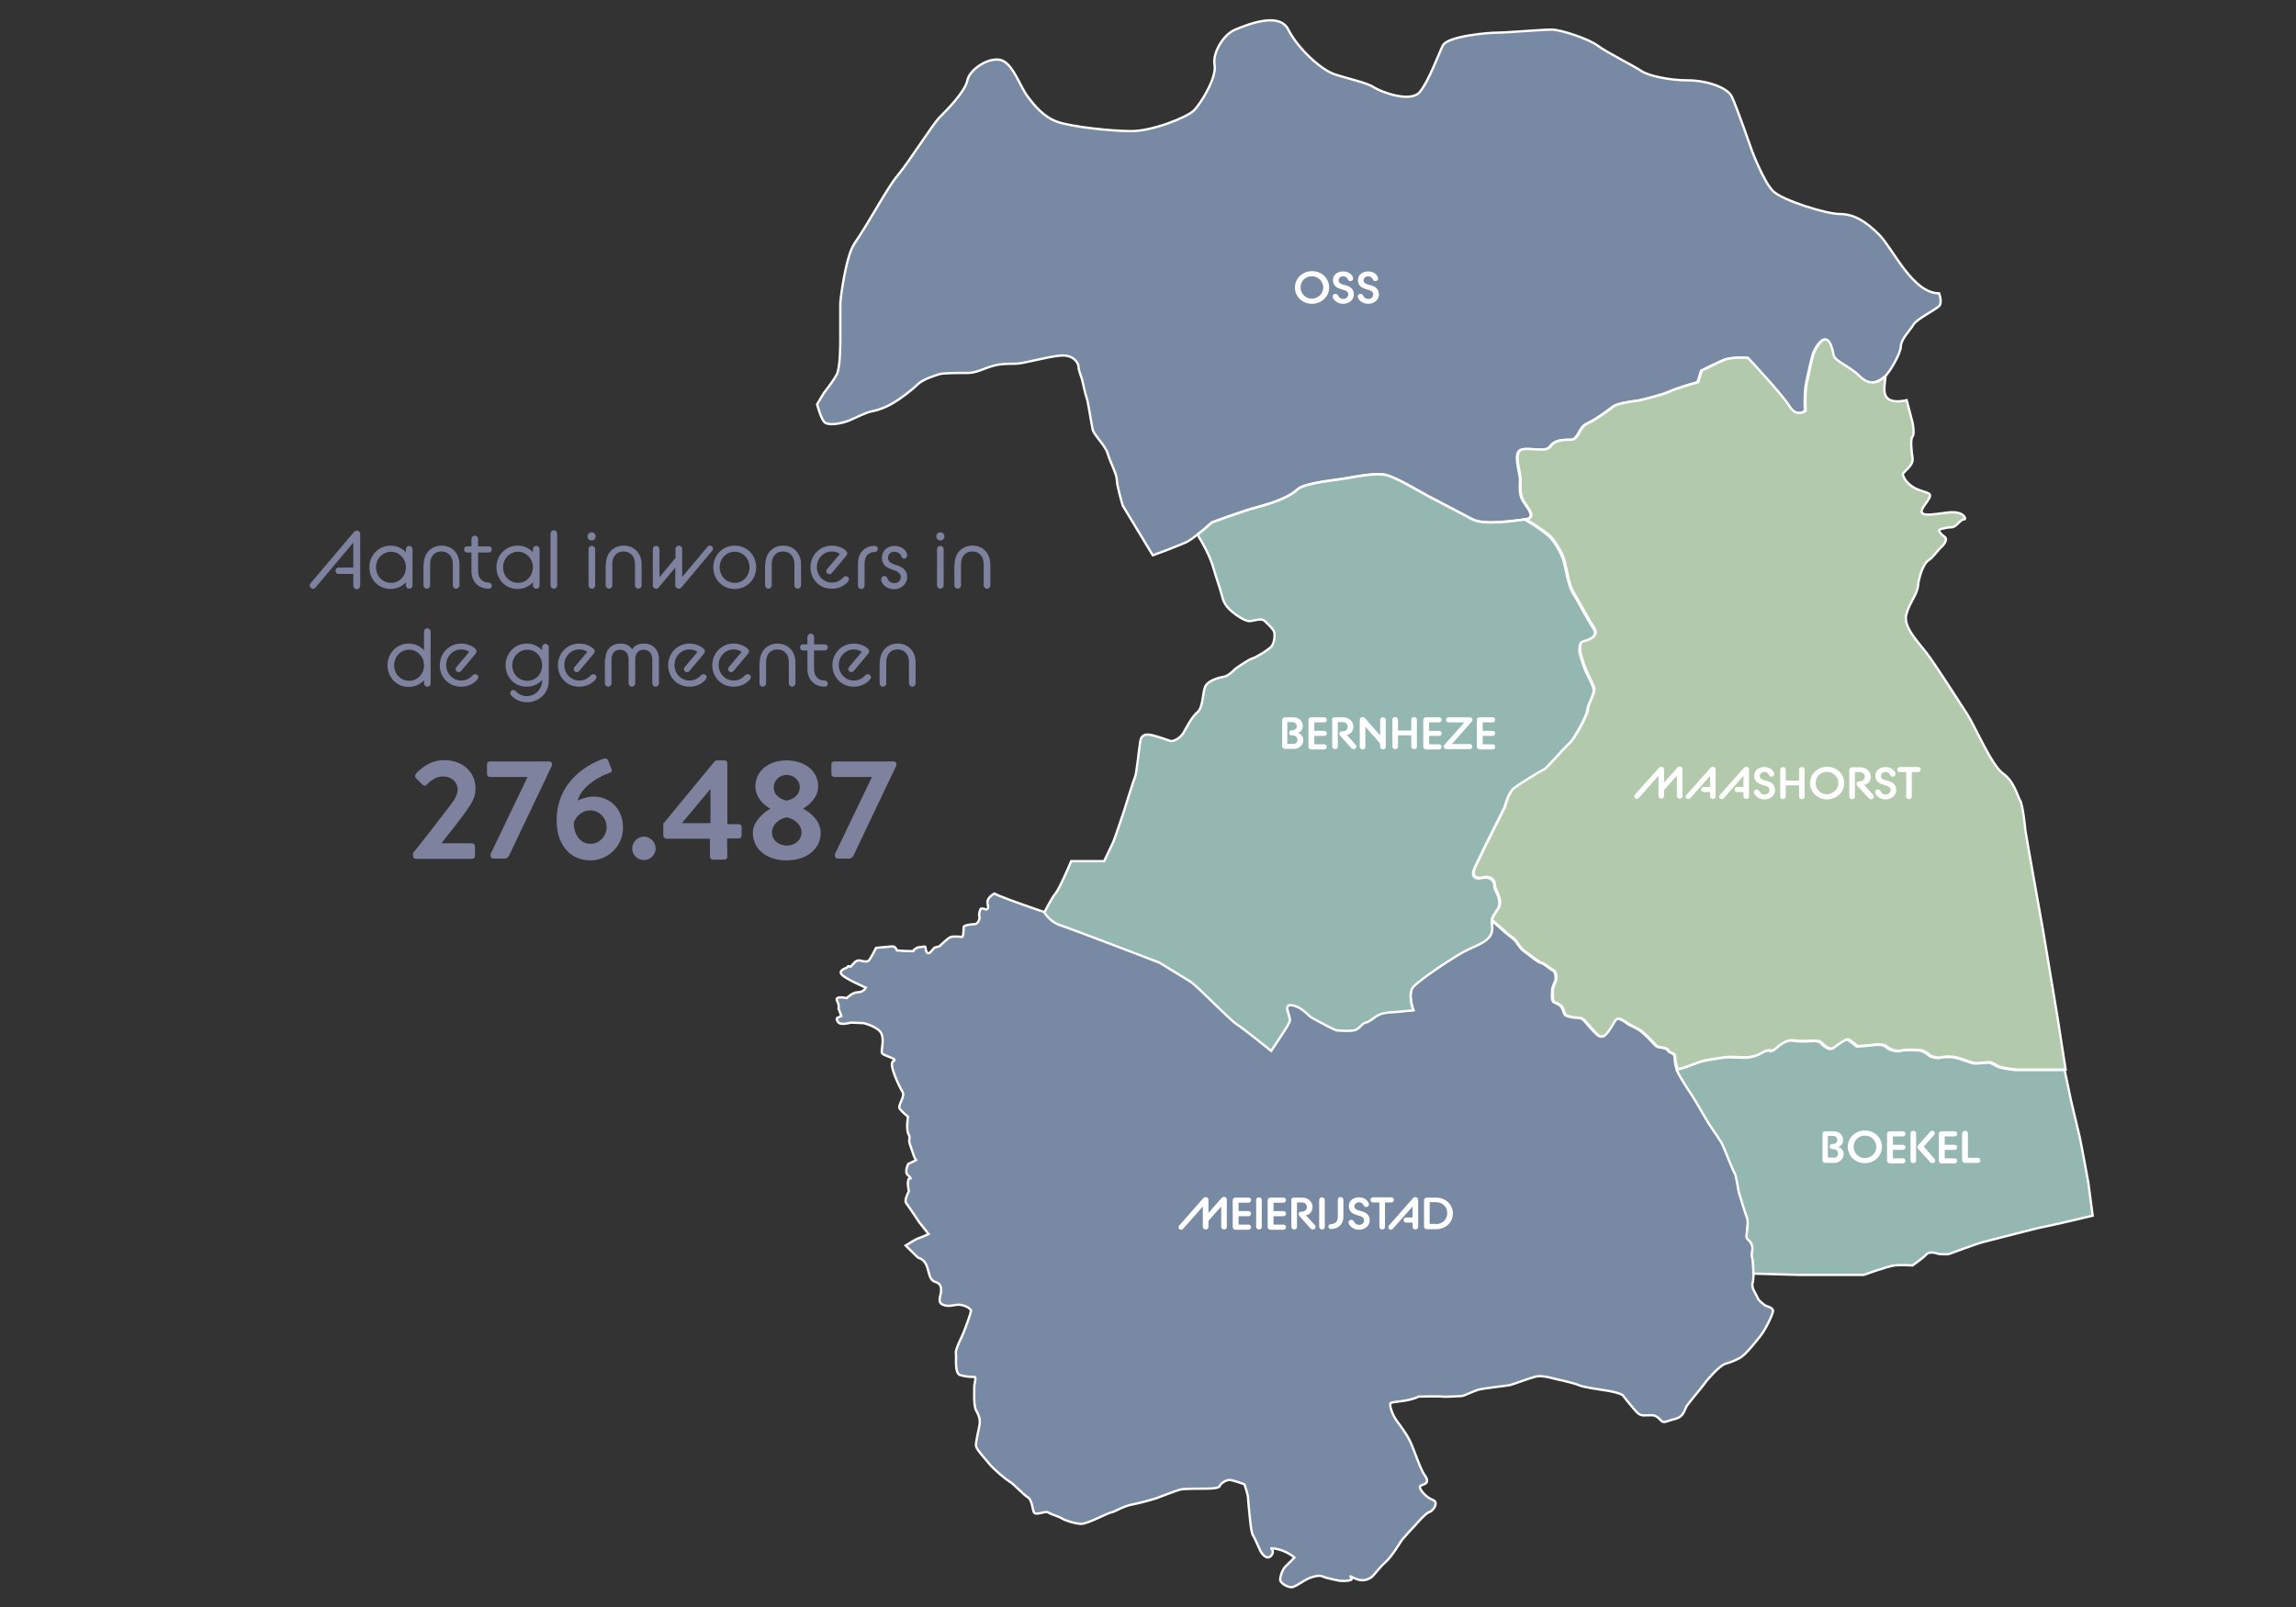 <?xml version="1.0" encoding="utf-8"?>
<!-- Generator: Adobe Illustrator 27.5.0, SVG Export Plug-In . SVG Version: 6.00 Build 0)  -->
<svg version="1.1" xmlns="http://www.w3.org/2000/svg" xmlns:xlink="http://www.w3.org/1999/xlink" x="0px" y="0px"
	 viewBox="0 0 900 630" style="enable-background:new 0 0 900 630;" xml:space="preserve">
<rect x="0" y="0" width="900" height="630" fill="#333333" stroke="none"/>
<style type="text/css">
	.st0{fill:#B0D9C8;}
	.st1{fill:#FFFFFF;}
	.st2{fill:#63C1C5;}
	.st3{fill:#00B0D5;}
	.st4{fill:#FFD247;}
	.st5{fill:#F7A605;}
	.st6{fill:#212B53;}
	.st7{fill:#DEEFEA;}
	.st8{fill:url(#SVGID_1_);}
	.st9{fill:url(#SVGID_00000005955870321639396670000004111288445855487153_);}
	.st10{fill:url(#SVGID_00000076570556117370135130000011091904405802448056_);}
	.st11{fill:#7F829F;}
	.st12{fill:#434343;}
	.st13{fill:#7F156E;}
	.st14{fill:#87BA99;}
	.st15{fill:#237EB9;}
	.st16{fill:#49599B;}
	.st17{fill:#A32915;}
	.st18{enable-background:new    ;}
	.st19{fill:#781F08;}
	.st20{fill:#3F4C85;}
	.st21{clip-path:url(#SVGID_00000047770954702308389740000016354902298676667814_);enable-background:new    ;}
	.st22{fill:#333D6C;}
	.st23{fill:#206DA0;}
	.st24{clip-path:url(#SVGID_00000053514363283458942390000006368062370530963382_);enable-background:new    ;}
	.st25{fill:#195880;}
	.st26{clip-path:url(#SVGID_00000100371366863563470920000005470738516290928796_);enable-background:new    ;}
	.st27{fill:#650D56;}
	.st28{fill:#670E58;}
	.st29{fill:#690E59;}
	.st30{fill:#6B0F5B;}
	.st31{fill:#6C0F5D;}
	.st32{fill:#6E105E;}
	.st33{fill:#5E0B4F;}
	.st34{clip-path:url(#SVGID_00000124129718426742463820000006896473182742990779_);enable-background:new    ;}
	.st35{fill:#6C957B;}
	.st36{fill:#6A9278;}
	.st37{fill:#678F75;}
	.st38{fill:#658C73;}
	.st39{fill:#628870;}
	.st40{fill:#5F856D;}
	.st41{fill:#5D816A;}
	.st42{fill:url(#SVGID_00000109740247735589126540000010809700215244583603_);}
	.st43{fill:#043C5E;}
	.st44{fill:#F8B68F;}
	.st45{fill:#F4A086;}
	.st46{fill:#00666A;}
	.st47{fill:#01898C;}
	.st48{fill:#AF2B17;}
	.st49{fill:#4F60AA;}
	.st50{fill:#2289CA;}
	.st51{fill:#93CBA6;}
	.st52{fill:#891876;}
	.st53{fill:#2E3956;}
	.st54{fill:#472562;}
	.st55{fill:#FABE3B;}
	.st56{fill:url(#SVGID_00000098916450468461049100000013713662129463091870_);}
	.st57{fill:url(#SVGID_00000000927164500600587940000017459532878194129798_);}
	.st58{fill:url(#SVGID_00000180351075685741768330000009264273190806813585_);}
	.st59{fill:url(#SVGID_00000116918519653163416750000014111261514087728046_);}
	.st60{fill:url(#SVGID_00000017505601934579906470000005987753626782080157_);}
	.st61{fill:url(#SVGID_00000139987204734836560040000018346634376959940006_);}
	.st62{fill:none;stroke:#63C1C5;stroke-linecap:round;stroke-miterlimit:10;stroke-dasharray:6,2;}
	.st63{fill:#323B69;}
	.st64{fill:#18557D;}
	.st65{fill:#76A386;}
	.st66{clip-path:url(#SVGID_00000121272189576920384780000008817267625665898929_);enable-background:new    ;}
	.st67{clip-path:url(#SVGID_00000075864216958284676340000013486556345640598919_);enable-background:new    ;}
	.st68{fill:#630D54;}
	.st69{fill:#620C53;}
	.st70{fill:#600B51;}
	.st71{fill:#941C80;}
	.st72{fill:url(#SVGID_00000150092730681036361280000017348294007026521992_);}
	.st73{fill:#788AA3;stroke:#FFFFFF;stroke-width:0.909;stroke-miterlimit:10;}
	.st74{fill:#94B7B2;stroke:#FFFFFF;stroke-width:0.909;stroke-miterlimit:10;}
	.st75{fill:#B2C9AC;stroke:#FFFFFF;stroke-width:0.909;stroke-miterlimit:10;}
	.st76{fill:#B2C9AC;}
	.st77{fill:#94B7B2;}
	.st78{fill:#788AA3;}
	.st79{fill:#F7B792;}
	.st80{fill:#B1D9C5;}
	.st81{fill:#66C2C6;}
	.st82{fill:#232A54;}
	.st83{fill:#093C5F;}
	.st84{fill:#1D2446;}
	.st85{fill:#F8BEA0;}
	.st86{fill:#B8DEE0;}
	.st87{fill:#F6AF8F;}
	.st88{fill:#D1EAED;}
	.st89{fill:#835B46;}
	.st90{fill:#008B89;}
	.st91{fill:#FCC40F;}
	.st92{fill:#F8AB49;}
	.st93{fill:#714B3B;}
	.st94{fill:#222C54;}
	.st95{fill:#FED249;}
	.st96{fill:#3AAFB7;}
	.st97{fill:#66C1C6;}
	.st98{fill:#F6AA86;}
	.st99{fill:#1B1F1F;}
	.st100{fill:#FAC6AD;}
	.st101{fill:#FBD2BB;}
	.st102{fill:#15585A;}
	.st103{fill:#912480;}
	.st104{fill:none;}
	.st105{fill:#11375B;}
	.st106{fill:#F59C42;}
	.st107{fill:#FAB746;}
	.st108{fill:#E8375E;}
</style>
<g id="Webinars">
	<g>
		<path class="st73" d="M695,513.7c-0.2-1.1-2.9-1.8-2.9-1.8s-2.7-1.8-3.2-3.2c-0.5-1.4-2.5-3.8-1.9-5.7c0.6-1.8,0.3-8.8-0.1-10.2
			c-0.5-1.4,0.5-2.7,0-4.5c-0.5-1.8-1.4-2-2-2.9c-0.7-0.9,0.9-5.9,0-8.1c-0.9-2.3-2.3-7.2-2.9-9c-0.7-1.8-1.1-7.2-2-8.6
			c-0.9-1.4-4.3-10.6-5.2-12c-0.9-1.4-3.8-5.7-5-7.5c-1.1-1.8-5.2-9-6.6-11.1c-1.4-2-4.3-6.3-6-10c-0.2-0.5-0.8-2.7-0.8-4.6
			c0-1.9-1.9-1.4-2.7-2.7c-0.8-1.4-3.6-0.7-4.8-1.9c-1.2-1.2-2.9-3.2-5.1-5.1c-2.2-1.9-4.9-2.7-5.8-3.4c-0.8-0.7-3.1-2.2-4.1-2
			c-1,0.2-1.7,2-2.4,3.1c-0.7,1-1.7,2.7-2.9,3.6c-1.2,0.8-2.2,0-3.4-1.2c-1.2-1.2-3.6-3.9-4.4-4.9c-0.8-1-2.5-1-3.1-1
			c-0.5,0-3.2-0.3-4.1-1c-0.8-0.7-0.8-2-1.5-3.1s-1.5-1.2-2.9-1.9c-1.4-0.7-0.7-3.9-0.8-4.8c-0.2-0.8,1.4-3.7,1.4-4.4s0-2.9-1.2-3.4
			c-1.2-0.5-2.9-2.4-4.6-2.9c-1.7-0.5-3.9-2.7-6.4-4.4c-2.5-1.7-2.9-4.1-4.9-5.4c-2-1.4-4.9-4.2-8-6.8c0,1.4,0.6,2.7-0.1,4.8
			c-1,3.1-4.8,4.4-9.2,6.4c-4.4,2-19,11.9-21.4,14.6c-2.4,2.7,0,9.2,0,9.2l-7.5,0.7c0,0-3.7,0-5.9,1c-2.2,1-3.6,2.7-5.3,3.1
			c-1.7,0.3-2.4,2.7-4.8,3.1c-2.4,0.3-4.8,0-6.1,0c-1.4,0-7.8-3.7-9.8-4.8c-2-1-4.1-4.4-8.1-5.1c-4.1-0.7-0.3,4.8-1,6.4
			c-0.7,1.7-1.9,3.4-1.9,3.4l-4.2,6.5l-3.7-3.6c0,0-9.4-5.7-14-10.7L463.7,380c0,0-26.7-14.6-42.1-18.3c0,0-28.7-9.5-31.8-11.4
			c0,0-3.5,1.7-2.6,4.4c0,0,0.5,1.3-0.4,1.8c-0.1,0-0.1,0.1-0.2,0.1c-0.5-0.2-1.7-0.7-2.2-0.3c0,0-1,2-0.4,3.5c0,0-0.4,2.3-1.8,2.5
			c0,0-4.3,0.1-4.5,1.2c0,0,0.1,3.2-0.5,3.8c0,0-3.6-0.4-4.7,0.1c-1.1,0.5-4.3,3.6-4.3,3.6l-1.9,0.5l-1.6,1.8c0,0-1.5,1.6-1.9-1.6
			c0,0,0.2-0.7-0.6-0.6c-0.8,0.1-2.3,0.3-2.3,0.3s-2,0.8-1.7,1.3c0.4,0.5-6.6-0.1-6.6-0.1s-0.6-1.6-1.7-1.6l-6.5,0.6
			c0,0-2.2,4.5-3,5.1c-0.8,0.6-3.5-0.2-3.5-0.2s-1.2,0.1-1.5,0.4c-0.3,0.3-2,2.1-2,2.1s-1.1-0.5-1.1,0c0,0.5-3.7,1.1-2.5,2.9
			c1.2,1.7,9.6,5.3,9.6,5.3s-0.9,1.8-3.1,1.8s-4.4,2.3-4.4,2.3s-4.8-1.1-3.8,1c1,2,0.6,3.1,0.6,3.1l1.1,2.9l-1.7,0.8
			c0,0-0.5,0.6,0.6,1.8c1.1,1.1,4.8,0,4.8,0l5,0.2c0,0,5.8,1.4,7,4.1c1.2,2.7-0.2,6.4,0.2,7.6c0.5,1.2,6.7,2.3,4.5,3.2
			c-2.2,0.8,2.4,10.2,3.6,12.1c1.1,1.9-2.1,5.3-1.1,6.6c1,1.3,3.2,3.1,3.2,3.1s-0.8,4.9,0.2,6.8c1,1.9-0.2,1.9,0.6,4.1
			c0.8,2.2,1.6,5,2,5.5c0.1,0.1,0.2,0.3,0.4,0.6l-3.1,1.5c0,0-1.7,3.4,0,4.5c0.4,0.3,0.7,0.6,0.9,1.1c-0.3,0-0.5,0.1-0.6,0.1
			c-0.2,0.2-0.7,1.5-0.2,4.1c0.1,0.4,0.1,0.7,0.1,1c-0.7,1.5-1.8,3.7-0.9,4.7c1.1,1.4,4.9,7.2,4.9,7.2l3.8,4.8c0,0-3.1,1.4-4.1,1.7
			c-1,0.3-4.9,2.8-4.9,2.8l4.9,4.8c0,0,2.4,0.3,3.5,3.5c1,3.1,1,5.2,3.1,5.9c2.1,0.7,2.4,1.7,2.4,3.5s-1.7,4.5,0.7,5.5
			c2.4,1,4.1,0,6.2,0s4.8,1.4,4.8,2.4c0,1-2.4,7.2-2.8,8.3c-0.3,1-3.5,6.9-3.1,8.3c0.3,1.4-0.7,7.9,1.7,8.6c2.4,0.7,4.5,0.7,5.5,0.7
			c1,0,0,2.4,0,3.8c0,1.4-0.3,7.6,0.7,9.3c1,1.7,1.7,3.5,1.4,5.5c-0.3,2.1-1.7,7.2-1.4,8.6s3.5,4.8,5.2,6.9c1.7,2.1,6.6,6.2,7.9,6.9
			c1.4,0.7,5.5,5.2,7.2,6.2s1.7,4.5,2.4,5.9c0.7,1.4,4.5-0.7,5.5,0c1,0.7,4.5,1.7,5.5,2.4s5.2,2.1,7.6,2.1c2.4,0,10-4.1,11.7-4.5
			c1.7-0.3,4.5-2.4,8.3-3.1s9.3-2.4,9.3-2.4s7.9-3.1,9.7-3.5c1.7-0.3,8.6-0.3,9.7-0.3c1,0,5.2,0,5.5-1c0.3-1,2.4-2.4,3.8-2.4
			s5.9,1.7,5.9,1.7s1.4,4.1,1.4,5.2s1,10.7,1,10.4s0.3,3.5,1,4.5c0.7,1,2.1,4.5,2.8,5.9c0.7,1.4,2.8,4.1,4.5,1.7
			c1.7-2.4-2.4-3.1,1.7-2.4s7.2,3.4,7.2,3.4s-2.4,2.5-3.5,3.5s-2.1,3.8-2.1,5.2c0,1.4,3.5,3.5,5.2,2.8c1.7-0.7,4.1-2.4,5.5-3.1
			c1.4-0.7,4.5-1.7,5.9-1c1.4,0.7,6.6,1.7,6.6,1.7s3.1,0.3,4.5-0.3c1.4-0.7-2.1-2.4,1.4-0.7c3.5,1.7,5.5,0.3,6.6-0.3
			c1-0.7,3.1-3.8,5.5-5.9c2.4-2.1,5.5-7.2,6.2-8.3s5.5-6.2,5.5-6.2s4.1-4.8,5.5-5.2c1.4-0.3,4.1-3.8,1.4-4.8c-2.8-1-5.9-4.8-4.8-5.5
			c1-0.7,4.1-0.7,1.7-4.1c-2.4-3.5-4.5-11.7-6.9-15.5c-2.4-3.8-3.1-4.4-4.5-6.5c-1.4-2.1-2.4-5.2-2.1-6.2c0.3-0.9,6.8-0.5,11.1-2.7
			c2.6-0.1,8.3-0.1,9.3,0c1.4,0.2,6.6-0.2,7.5-0.2c0.9,0,4.8-2,6.6-2.5c1.8-0.5,11.5-1.6,12.4-1.8c0.9-0.2,8.1-2.9,10.4-3.4
			c2.3-0.5,7,0.9,7,0.9s7.5,1.6,9.5,2.5s7.7,1.6,11.8,2.3c4.1,0.7,5.4,1.6,5.4,1.6s4.5,5.7,5.9,7c1.4,1.4,2.9,0.9,5.4,0.9
			c2.5,0,3.4,2,4.3,2.5c0.9,0.5,1.8-0.2,5.2-1.1c3.4-0.9,3.4-3.6,4.5-5.2c1.1-1.6,6.3-7.7,7-8.8c0.7-1.1,5.7-6.8,7.9-7.5
			c2.3-0.7,3.4-1.1,5.7-2.3c2.3-1.1,7-7.2,8.4-9C692.1,521.1,695.2,514.8,695,513.7z"/>
		<path class="st73" d="M334.8,95.7c6.9-10.2,12.7-21.7,17.2-27.1c4.5-5.4,13.6-19.9,16.3-22.6s10-10,10.9-14.5
			c0.9-4.5,9-9.6,13.6-7.8c4.5,1.8,7.2,10.5,10,14.1c2.7,3.6,6.3,8.1,11.8,10s20.8,3.6,29,3.6c8.1,0,21.7-5.4,24.4-8.1
			s9-12.9,8.1-17.8c-0.9-4.9,3.6-12.1,8.1-13.9c4.5-1.8,17.2-7.2,20.8,0s12.7,15.7,18.1,17.5c5.4,1.8,12.7,3.3,15.4,5.1
			s14.5,6.3,18.1,1.8s7.2-14.6,9-18.2c1.8-3.6,17.6-5,21.3-5c3.6,0,17.6-1.2,21.3-1.2c3.6,0,14.5,3.6,18.1,6.3
			c3.6,2.7,14.5,8.1,17.2,10c2.7,1.8,10.9,3.6,18.1,3.6s15.4,2.7,17.2,6.3c1.8,3.6,8.1,21.7,8.1,21.7s4.5,11.8,8.1,15.4
			c3.6,3.6,20.8,9,26.2,9s10,2.7,15.4,8.1c5.4,5.4,13.1,23,23.5,23c0,0,1.4,3.6,0,5c-1.4,1.4-8.6,5-10,7.2c-1.4,2.3-5,5.9-5,8.6
			s-4.5,10.4-6.3,11.8c-1.8,1.4-5.4,4.5-10,0s-10-5.9-10.4-8.6c-0.5-2.7-1.4-5.9-3.2-5.9c-1.8,0-4.1,4.1-4.5,5.4
			c-0.5,1.4-1.8,7-2.7,11.4c-0.9,4.4-0.5,11.2-0.5,11.2s-3.6,2.7-6.3-1.8c-2.7-4.5-16.3-19-16.3-19s-6.3-0.5-9.5,0.9
			s-8.6,4.1-8.6,4.1l-1.4,4.5c0,0-8.1,2.3-10.9,3.6c-2.7,1.4-12.2,3.6-12.2,3.6s-8.1,0.9-10,2.3c-1.8,1.4-7.2,5.4-10.4,6.8
			s-3.2,6.3-6.3,6.3s-6.3,0-8.1,2.7s-10.4-0.5-12.2,1.8c-1.8,2.3,0.5,8.6,0.5,11.3c0,2.7-0.5,5.9,1.4,8.6c1.8,2.7,5,6.3,0.5,6.8
			c-4.5,0.5-15.8,2.3-20.4,0c-4.5-2.3-14.5-7.7-17.2-9c-2.7-1.4-13.6-8.1-17.6-8.6s-9.5,0.5-14.5,1.4c-5,0.9-16.7,1.8-19.5,4.5
			s-8.6,5-15.4,6.8c-6.8,1.8-18.1,6.1-18.1,6.1s-6.8,6.1-9.5,7.5s-13.6,5.4-13.6,5.4l-11.8-19.5c0,0-2.3-7.7-2.3-10
			c0-2.3-2.7-7.2-3.6-10.4c-0.9-3.2-5.4-7.2-5.9-9.5c-0.5-2.3-1.8-10.9-2.3-12.2s-1.4-5.4-1.8-7.2c-0.5-1.8-1.4-3.6-1.4-5
			s-1.8-5-7.2-4.5c-5.4,0.5-14.5,3.2-17.6,3.2s-5.9,0-9,0.9c-3.2,0.9-6.3,2.7-9.5,2.7s-10,0-11.3,0.5c-1.4,0.5-6.3,1.8-8.6,4.1
			c-2.3,2.3-7.2,5.9-9.5,7.2c-2.3,1.4-5.4,2.7-8.1,3.2c-2.7,0.5-5.9,2.3-9,3.6s-8.6,2.3-10,0.5c-1.4-1.8-2.7-6.8-2.7-6.8l2.7-4.5
			c0,0,3.6-4.5,5-7.2c1.4-2.7,1.4-11.8,1.4-14c0-2.3,0-12.7,0-14S331.5,100.6,334.8,95.7z"/>
		<path class="st74" d="M597.7,203.7c-4.5,0.5-15.8,2.3-20.4,0c-4.5-2.3-14.5-7.7-17.2-9c-2.7-1.4-13.6-8.1-17.6-8.6
			s-9.5,0.5-14.5,1.4c-5,0.9-16.7,1.8-19.5,4.5s-8.6,5-15.4,6.8c-6.8,1.8-18.1,6.1-18.1,6.1s-2.8,2.6-5.6,4.7
			c5.4,8.7,6,12.5,7.1,15.9s2,6.1,2.7,8.8s2.4,4.4,4.1,5.8c1.7,1.4,4.8,3.4,6.4,3.4c1.7,0,4.8-1.4,6.1,0c1.4,1.4,3.4,3.1,3.7,4.4
			s0,4.1-1,5.4s-6.1,4.4-7.5,4.8c-1.4,0.3-6.8,4.1-6.8,4.1s-2.4,2.7-4.4,3.1c-2,0.3-5.8,1.4-7.1,3.4c-1.4,2-0.9,8.5-3.3,10.5
			c-2.4,2-4.5,6.4-5.5,8.1s-3.7,3.7-5.4,3.1s-2.7-1-5.1-1.7c-2.4-0.7-5.8-1.8-6.4,1.8s-1.4,12.1-2,13.8c-0.7,1.7-4.4,13.6-4.4,13.6
			s-3.7,11.2-4.4,12.6c-0.7,1.4-3.4,7.1-3.4,7.1h-12.9c0,0-4.4,10.5-6.1,12.6c-1.7,2-4.4,7.5-4.4,7.5s2,3.7,6.4,5.1
			c4.4,1.4,38.7,14.6,38.7,14.6s9.5,5.8,12.2,7.5s15.3,14.9,18,16.6c2.7,1.7,13.6,10.5,13.6,10.5l5.3-8.1c0,0,1.2-1.7,1.9-3.4
			c0.7-1.7-3.1-7.1,1-6.4c4.1,0.7,6.1,4.1,8.1,5.1s8.5,4.8,9.8,4.8s3.7,0.3,6.1,0c2.4-0.3,3.1-2.7,4.8-3.1c1.7-0.3,3.1-2,5.3-3.1
			c2.2-1,5.9-1,5.9-1l7.5-0.7c0,0-2.4-6.4,0-9.2s17-12.6,21.4-14.6c4.4-2,8.1-3.4,9.2-6.4c1-3.1-0.7-4.4,0.7-6.8
			c1.4-2.4,2.7-3.1,2.4-5.8s-2-4.4-2-6.1c0-1.7-1-2.7-2.7-3.1c-1.7-0.3-3.7,1-5.1-0.3c-1.4-1.4,0.3-3.7,2-7.5s9.8-19.7,9.8-19.7
			s1.4-5.8,3.7-7.5s10.5-6.8,11.5-7.1c1-0.3,8.5-9.2,10.2-10.5c1.7-1.4,7.1-11.2,7.1-13.2s3.1-6.4,2.4-8.5c-0.7-2-2-4.4-3.1-6.8
			c-1-2.4-2.4-6.8-2.4-7.8s0-3.1,1-3.4c1-0.3,7-1.7,4.5-5.4s-5.9-10.5-7.9-13.6c-2-3.1-2.7-8.8-3.7-12.6c-1-3.7-4.3-8.8-6.1-10.2
			C603.8,207.5,601.4,205.8,597.7,203.7z"/>
		<path class="st75" d="M806.5,398.7l-5.5-33.1c0,0-7.1-39.7-7.1-40.2s-1-10-2-11.5c-1-1.6-2.4-7.7-6.8-10.7
			c-4.4-3.1-11.2-19-13.9-23.1c-2.7-4.1-12.6-19.7-16-24.1c-3.4-4.4-9.1-10.2-8-14.9c1.2-4.8,4.2-7.8,4.6-11.2
			c0.3-3.4,2-8.8,4.1-10.2s4-4.4,4.9-5.1c0.9-0.7,2.9-3.1,1.5-4.1c-1.4-1-3.1-2.7-1.5-3.1c1.5-0.3,2.6-0.7,4.3-0.7
			c1.7,0,3.7-3.4,4.8-3.1c1,0.3,0.3-3.4-6.1-2.7c-6.4,0.7-13.2,2.4-9.5-2.7c3.7-5.1,2.7-4.4-2-6.1c-4.8-1.7-6.4-5.3-6.4-6.2
			s4.3-3.3,3.8-6.3c-0.5-3.1-0.9-7.5,0-8.5c0.9-1,0-5.4,0-5.4l-2.3-8.8c0,0-3.9,1-6.3,0c-3.4-1.4-2.4-5.3-2-9.3
			c-1.8,1.4-5.4,4.5-10,0s-10-5.9-10.4-8.6c-0.5-2.7-1.4-5.9-3.2-5.9c-1.8,0-4.1,4.1-4.5,5.4c-0.5,1.4-1.8,7-2.7,11.4
			c-0.9,4.4-0.5,11.2-0.5,11.2s-3.6,2.7-6.3-1.8c-2.7-4.5-16.3-19-16.3-19s-6.3-0.5-9.5,0.9s-8.6,4.1-8.6,4.1l-1.4,4.5
			c0,0-8.1,2.3-10.9,3.6c-2.7,1.4-12.2,3.6-12.2,3.6s-8.1,0.9-10,2.3c-1.8,1.4-7.2,5.4-10.4,6.8c-3.2,1.4-3.2,6.3-6.3,6.3
			s-6.3,0-8.1,2.7c-1.8,2.7-10.4-0.5-12.2,1.8c-1.8,2.3,0.5,8.6,0.5,11.3c0,2.7-0.5,5.9,1.4,8.6c1.8,2.7,5,6.3,0.5,6.8
			c3.7,2,6.1,3.7,9.2,6.1c1.8,1.4,5.1,6.4,6.1,10.2c1,3.7,1.7,9.5,3.7,12.6c2,3.1,5.4,9.8,7.9,13.6s-3.5,5.1-4.5,5.4
			c-1,0.3-1,2.4-1,3.4c0,1,1.4,5.4,2.4,7.8c1,2.4,2.4,4.8,3.1,6.8c0.7,2-2.4,6.4-2.4,8.5s-5.4,11.9-7.1,13.2
			c-1.7,1.4-9.2,10.2-10.2,10.5c-1,0.3-9.2,5.4-11.5,7.1c-2.4,1.7-3.7,7.5-3.7,7.5s-8.1,16-9.8,19.7s-3.4,6.1-2,7.5
			c1.4,1.4,3.4,0,5.1,0.3s2.7,1.4,2.7,3.1s1.7,3.4,2,6.1s-1,3.4-2.4,5.8c-0.4,0.8-0.6,1.4-0.6,2c3.1,2.5,6,5.4,8,6.8
			c2,1.4,2.4,3.7,4.9,5.4c2.5,1.7,4.8,3.9,6.4,4.4s3.4,2.4,4.6,2.9c1.2,0.5,1.2,2.7,1.2,3.4c0,0.7-1.5,3.6-1.4,4.4
			c0.2,0.8-0.5,4.1,0.8,4.8c1.4,0.7,2.2,0.8,2.9,1.9c0.7,1,0.7,2.4,1.5,3.1c0.8,0.7,3.6,1,4.1,1s2.2,0,3.1,1c0.8,1,3.3,3.7,4.4,4.9
			c1.2,1.2,2.2,2,3.4,1.2c1.2-0.8,2.2-2.5,2.9-3.6c0.7-1,1.4-2.9,2.4-3.1c1-0.2,3.2,1.4,4.1,2c0.8,0.7,3.6,1.5,5.8,3.4
			s3.9,3.9,5.1,5.1c1.2,1.2,3.9,0.5,4.8,1.9c0.8,1.4,2.7,0.8,2.7,2.7s0.8,4.1,0.8,4.6s4.4-1,5.6-1.5c1.2-0.5,4.9-1.9,6.3-2
			c1.4-0.2,6.8-1.2,8.7-1.2s4.4,0.2,6.3,0.2s4.2-0.7,5.3-1.2c1-0.5,3.1-2,4.4-1.5c1.4,0.5,3-1.7,4.3-2.5c1.3-0.8,2.8-1.7,4.5-1.5
			s1.7,0.3,4.6,0.3c2.9,0,5.4-0.7,6.8,0.8s3.4,2.9,4.9,1.7c1.5-1.2,4.6-3.4,5.3-3.2c0.7,0.2,3.7,2.7,3.7,2.7s4.9-0.3,6.1-0.5
			c1.2-0.2,4.2-0.5,5.4,0.7c1.2,1.2,4.2,2,5.8,1.5c1.5-0.5,7-0.3,8,0c1,0.3,2.7,1.4,3.1,1.9c0.3,0.5,3.6,1.2,4.4,0.8
			c0.8-0.3,3.7-0.5,5.9,0c2.2,0.5,5.8,2,7.1,2.2s4.8-0.3,5.9-0.3c1.2,0,2.7,1.4,4.4,1.9c1.7,0.5,5.9,1,5.9,1h19.5L806.5,398.7z"/>
		<path class="st74" d="M687.3,499.3c0-2.6-0.2-5.6-0.5-6.4c-0.5-1.4,0.5-2.7,0-4.5c-0.5-1.8-1.4-2-2-2.9c-0.7-0.9,0.9-5.9,0-8.1
			c-0.9-2.3-2.3-7.2-2.9-9c-0.7-1.8-1.1-7.2-2-8.6c-0.9-1.4-4.3-10.6-5.2-12c-0.9-1.4-3.8-5.7-5-7.5c-1.1-1.8-5.2-9-6.6-11.1
			s-4.3-6.3-6-10c0,0.5,4.4-1,5.6-1.5c1.2-0.5,4.9-1.9,6.3-2c1.4-0.2,6.8-1.2,8.7-1.2s4.4,0.2,6.3,0.2s4.2-0.7,5.3-1.2
			c1-0.5,3.1-2,4.4-1.5c1.4,0.5,3-1.7,4.3-2.5s2.8-1.7,4.5-1.5c1.7,0.2,1.7,0.3,4.6,0.3c2.9,0,5.4-0.7,6.8,0.8
			c1.4,1.5,3.4,2.9,4.9,1.7c1.5-1.2,4.6-3.4,5.3-3.2c0.7,0.2,3.7,2.7,3.7,2.7s4.9-0.3,6.1-0.5c1.2-0.2,4.2-0.5,5.4,0.7
			c1.2,1.2,4.2,2,5.8,1.5c1.5-0.5,7-0.3,8,0c1,0.3,2.7,1.4,3.1,1.9c0.3,0.5,3.6,1.2,4.4,0.8c0.8-0.3,3.7-0.5,5.9,0
			c2.2,0.5,5.8,2,7.1,2.2s4.8-0.3,5.9-0.3c1.2,0,2.7,1.4,4.4,1.9c1.7,0.5,5.9,1,5.9,1h19.5l2.5,11.9c0,0,2.7,11.2,3.4,14.3
			c0.7,3.1,3.4,18,3.4,18l1.7,12.9c0,0-17.3,4.1-19.3,4.4c-2,0.3-21.4,5.4-23.1,5.8c-1.7,0.3-12.9,4.4-13.9,4.8c-1,0.3-4.1,0-4.1,0
			s-3.4-1.4-4.8,0.2c-1.4,1.5-5.4,4.3-5.4,4.3s-4.4-0.3-7.1,0c-2.7,0.3-12,3.7-12,3.7h-25.4L687.3,499.3z"/>
		<g>
			<path class="st1" d="M507.6,112.7c0-3.6,3-6.4,6.7-6.4c3.8,0,6.7,2.8,6.7,6.4c0,3.6-3,6.4-6.7,6.4
				C510.5,119.1,507.6,116.3,507.6,112.7z M518.7,112.7c0-2.4-2-4.4-4.5-4.4c-2.5,0-4.4,1.9-4.4,4.4c0,2.4,2,4.4,4.4,4.4
				C516.7,117.1,518.7,115.1,518.7,112.7z"/>
			<path class="st1" d="M522.4,116.2c0-0.6,0.5-1,1.1-1c0.5,0,0.8,0.3,1,0.6c0.3,0.6,0.8,1.4,2.1,1.4c1.1,0,1.9-0.8,1.9-1.8
				c0-1.1-1-1.5-2-1.8l-1-0.3c-1.3-0.4-3-1.2-3-3.5c0-2,1.7-3.4,4-3.4c2.4,0,3.9,1.6,3.9,2.8c0,0.6-0.5,1-1.1,1
				c-0.5,0-0.8-0.3-0.9-0.6c-0.3-0.5-0.8-1.3-1.9-1.3c-1,0-1.8,0.8-1.8,1.6c0,1.1,1.1,1.5,1.9,1.7l0.8,0.2c1.4,0.4,3.3,1.1,3.3,3.7
				c0,2-1.8,3.6-4.2,3.6C524.1,119.1,522.4,117.4,522.4,116.2z"/>
			<path class="st1" d="M532.2,116.2c0-0.6,0.5-1,1.1-1c0.5,0,0.8,0.3,1,0.6c0.3,0.6,0.8,1.4,2.1,1.4c1.1,0,1.9-0.8,1.9-1.8
				c0-1.1-1-1.5-2-1.8l-1-0.3c-1.3-0.4-3-1.2-3-3.5c0-2,1.7-3.4,4-3.4c2.4,0,3.9,1.6,3.9,2.8c0,0.6-0.5,1-1.1,1
				c-0.5,0-0.8-0.3-0.9-0.6c-0.3-0.5-0.8-1.3-1.9-1.3c-1,0-1.8,0.8-1.8,1.6c0,1.1,1.1,1.5,1.9,1.7l0.8,0.2c1.4,0.4,3.3,1.1,3.3,3.7
				c0,2-1.8,3.6-4.2,3.6C533.9,119.1,532.2,117.4,532.2,116.2z"/>
		</g>
		<g>
			<path class="st1" d="M502.6,282.2c0-0.6,0.5-1,1.1-1h3.3c2.1,0,3.7,1.5,3.7,3.4c0,1.1-0.5,2.2-1.9,2.7c1.4,0.5,2.1,1.7,2.1,2.8
				c0,1.9-1.6,3.5-3.7,3.5h-3.5c-0.6,0-1.1-0.5-1.1-1V282.2z M506.8,291.7c1.1,0,1.8-0.7,1.8-1.7c0-0.9-0.8-1.7-1.8-1.7h-0.5
				c-0.6,0-1-0.4-1-1c0-0.6,0.4-1,1-1h0.3c1,0,1.7-0.7,1.7-1.6s-0.7-1.6-1.8-1.6h-1.9v8.5H506.8z"/>
			<path class="st1" d="M512.9,282.2c0-0.6,0.5-1,1.1-1h5.1c0.6,0,1,0.4,1,1c0,0.5-0.4,1-1,1h-3.9v3.3h3.9c0.6,0,1,0.4,1,1
				c0,0.5-0.4,1-1,1h-3.9v3.3h3.9c0.6,0,1,0.4,1,1c0,0.5-0.4,1-1,1H514c-0.6,0-1.1-0.5-1.1-1V282.2z"/>
			<path class="st1" d="M522.1,282.2c0-0.6,0.5-1,1.1-1h3.2c2.5,0,4.1,1.7,4.1,3.7c0,1.7-1.1,2.9-2.4,3.2l-0.2,0l3.5,3.9
				c0.2,0.2,0.3,0.4,0.3,0.7c0,0.6-0.5,1-1.1,1c-0.3,0-0.6-0.1-0.9-0.4l-4.4-4.9c-0.1-0.2-0.3-0.5-0.3-0.8c0-0.5,0.4-0.9,1-0.9h0.4
				c1.1,0,1.9-0.8,1.9-1.8c0-1-0.8-1.8-1.9-1.8h-2v9.6c0,0.6-0.5,1-1.1,1s-1.1-0.5-1.1-1V282.2z"/>
			<path class="st1" d="M533,282.2c0-0.6,0.5-1.1,1.1-1.1c0.4,0,0.7,0.2,0.9,0.4l6,6.8v-6.1c0-0.6,0.5-1,1.1-1c0.6,0,1.1,0.5,1.1,1
				v10.6c0,0.6-0.5,1-1.1,1c-0.6,0-1.1-0.5-1.1-1v-1.3l-5.8-6.6v7.9c0,0.6-0.5,1-1.1,1s-1.1-0.5-1.1-1V282.2z"/>
			<path class="st1" d="M545.8,282.1c0-0.6,0.5-1,1.1-1s1.1,0.5,1.1,1v4.3h5.2v-4.3c0-0.6,0.5-1,1.1-1c0.6,0,1.1,0.5,1.1,1v10.6
				c0,0.6-0.5,1-1.1,1c-0.6,0-1.1-0.5-1.1-1v-4.4H548v4.4c0,0.6-0.5,1-1.1,1s-1.1-0.5-1.1-1V282.1z"/>
			<path class="st1" d="M557.9,282.2c0-0.6,0.5-1,1.1-1h5.1c0.6,0,1,0.4,1,1c0,0.5-0.4,1-1,1h-3.9v3.3h3.9c0.6,0,1,0.4,1,1
				c0,0.5-0.4,1-1,1h-3.9v3.3h3.9c0.6,0,1,0.4,1,1c0,0.5-0.4,1-1,1H559c-0.6,0-1.1-0.5-1.1-1V282.2z"/>
			<path class="st1" d="M565.9,292.7c0-0.3,0.1-0.5,0.3-0.7l7.8-8.8h-6.2c-0.5,0-1-0.4-1-1c0-0.5,0.5-1,1-1h8.4c0.5,0,1,0.4,1,1
				c0,0.2-0.1,0.5-0.3,0.7l-7.8,8.8h7c0.6,0,1,0.4,1,1c0,0.5-0.4,1-1,1h-9.2C566.3,293.6,565.9,293.2,565.9,292.7z"/>
			<path class="st1" d="M578.9,282.2c0-0.6,0.5-1,1.1-1h5.1c0.6,0,1,0.4,1,1c0,0.5-0.4,1-1,1h-3.9v3.3h3.9c0.6,0,1,0.4,1,1
				c0,0.5-0.4,1-1,1h-3.9v3.3h3.9c0.6,0,1,0.4,1,1c0,0.5-0.4,1-1,1H580c-0.6,0-1.1-0.5-1.1-1V282.2z"/>
		</g>
		<g>
			<path class="st1" d="M714.4,444.5c0-0.6,0.5-1,1.1-1h3.3c2.1,0,3.7,1.5,3.7,3.4c0,1.1-0.5,2.2-1.9,2.7c1.4,0.5,2.1,1.7,2.1,2.8
				c0,1.9-1.6,3.5-3.7,3.5h-3.5c-0.6,0-1.1-0.5-1.1-1V444.5z M718.7,453.9c1.1,0,1.8-0.7,1.8-1.7c0-0.9-0.8-1.7-1.8-1.7h-0.5
				c-0.6,0-1-0.4-1-1c0-0.6,0.4-1,1-1h0.3c1,0,1.7-0.7,1.7-1.6s-0.7-1.6-1.8-1.6h-1.9v8.5H718.7z"/>
			<path class="st1" d="M724.3,449.6c0-3.6,3-6.4,6.7-6.4c3.8,0,6.7,2.8,6.7,6.4c0,3.6-3,6.4-6.7,6.4
				C727.3,456,724.3,453.2,724.3,449.6z M735.5,449.6c0-2.4-2-4.4-4.5-4.4c-2.5,0-4.4,1.9-4.4,4.4c0,2.4,2,4.4,4.4,4.4
				C733.5,454,735.5,452.1,735.5,449.6z"/>
			<path class="st1" d="M739.7,444.5c0-0.6,0.5-1,1.1-1h5.1c0.6,0,1,0.4,1,1c0,0.5-0.4,1-1,1h-3.9v3.3h3.9c0.6,0,1,0.4,1,1
				c0,0.5-0.4,1-1,1h-3.9v3.3h3.9c0.6,0,1,0.4,1,1c0,0.5-0.4,1-1,1h-5.1c-0.6,0-1.1-0.5-1.1-1V444.5z"/>
			<path class="st1" d="M748.9,444.3c0-0.6,0.5-1,1.1-1s1.1,0.5,1.1,1V455c0,0.6-0.5,1-1.1,1s-1.1-0.5-1.1-1V444.3z M751.8,450.3
				c-0.1-0.1-0.2-0.4-0.2-0.6c0-0.3,0.1-0.5,0.2-0.6l4.8-5.4c0.2-0.2,0.5-0.4,0.8-0.4c0.6,0,1,0.4,1,1c0,0.2-0.1,0.5-0.2,0.6
				l-4.1,4.6l4.2,4.8c0.2,0.2,0.3,0.4,0.3,0.7c0,0.6-0.5,1-1.1,1c-0.3,0-0.6-0.1-0.9-0.4L751.8,450.3z"/>
			<path class="st1" d="M760,444.5c0-0.6,0.5-1,1.1-1h5.1c0.6,0,1,0.4,1,1c0,0.5-0.4,1-1,1h-3.9v3.3h3.9c0.6,0,1,0.4,1,1
				c0,0.5-0.4,1-1,1h-3.9v3.3h3.9c0.6,0,1,0.4,1,1c0,0.5-0.4,1-1,1h-5.1c-0.6,0-1.1-0.5-1.1-1V444.5z"/>
			<path class="st1" d="M769.2,444.3c0-0.6,0.5-1,1.1-1s1.1,0.5,1.1,1v9.6h3.9c0.6,0,1,0.4,1,1c0,0.5-0.4,1-1,1h-5.1
				c-0.6,0-1.1-0.5-1.1-1V444.3z"/>
		</g>
		<g>
			<path class="st1" d="M650.3,301c0.3-0.3,0.5-0.4,0.9-0.4c0.6,0,1.1,0.5,1.1,1v5.2l5.2-5.9c0.3-0.3,0.6-0.4,0.9-0.4
				c0.6,0,1.1,0.5,1.1,1v10.6c0,0.6-0.5,1-1.1,1s-1.1-0.5-1.1-1v-8l-5,5.6v2.4c0,0.6-0.5,1-1.1,1c-0.6,0-1.1-0.5-1.1-1v-8l-7.7,8.7
				c-0.2,0.2-0.5,0.4-0.8,0.4c-0.6,0-1-0.4-1-1c0-0.2,0.1-0.4,0.2-0.6L650.3,301z"/>
			<path class="st1" d="M670.5,301c0.3-0.3,0.6-0.4,0.9-0.4c0.6,0,1.1,0.5,1.1,1v10.6c0,0.6-0.5,1-1.1,1c-0.6,0-1.1-0.5-1.1-1v-1.7
				h-2.5c-0.6,0-1-0.4-1-1c0-0.5,0.4-1,1-1h2.5v-4.3l-7.7,8.7c-0.2,0.2-0.5,0.4-0.8,0.4c-0.6,0-1-0.4-1-1c0-0.2,0.1-0.4,0.2-0.6
				L670.5,301z"/>
			<path class="st1" d="M683.6,301c0.3-0.3,0.6-0.4,0.9-0.4c0.6,0,1.1,0.5,1.1,1v10.6c0,0.6-0.5,1-1.1,1c-0.6,0-1.1-0.5-1.1-1v-1.7
				h-2.5c-0.6,0-1-0.4-1-1c0-0.5,0.4-1,1-1h2.5v-4.3l-7.7,8.7c-0.2,0.2-0.5,0.4-0.8,0.4c-0.6,0-1-0.4-1-1c0-0.2,0.1-0.4,0.2-0.6
				L683.6,301z"/>
			<path class="st1" d="M687.5,310.5c0-0.6,0.5-1,1.1-1c0.5,0,0.8,0.3,1,0.6c0.3,0.6,0.8,1.4,2.1,1.4c1.1,0,1.9-0.8,1.9-1.8
				c0-1.1-1-1.5-2-1.8l-1-0.3c-1.3-0.4-3-1.2-3-3.5c0-2,1.7-3.4,4-3.4c2.4,0,3.9,1.6,3.9,2.8c0,0.6-0.5,1-1.1,1
				c-0.5,0-0.8-0.3-0.9-0.6c-0.3-0.5-0.8-1.3-1.9-1.3c-1,0-1.8,0.8-1.8,1.6c0,1.1,1.1,1.5,1.9,1.7l0.8,0.2c1.4,0.4,3.3,1.1,3.3,3.7
				c0,2-1.8,3.6-4.2,3.6C689.3,313.4,687.5,311.7,687.5,310.5z"/>
			<path class="st1" d="M697.8,301.7c0-0.6,0.5-1,1.1-1s1.1,0.5,1.1,1v4.3h5.2v-4.3c0-0.6,0.5-1,1.1-1c0.6,0,1.1,0.5,1.1,1v10.6
				c0,0.6-0.5,1-1.1,1c-0.6,0-1.1-0.5-1.1-1v-4.4H700v4.4c0,0.6-0.5,1-1.1,1s-1.1-0.5-1.1-1V301.7z"/>
			<path class="st1" d="M709.5,307c0-3.6,3-6.4,6.7-6.4c3.8,0,6.7,2.8,6.7,6.4c0,3.6-3,6.4-6.7,6.4
				C712.4,313.4,709.5,310.5,709.5,307z M720.6,307c0-2.4-2-4.4-4.5-4.4c-2.5,0-4.4,1.9-4.4,4.4c0,2.4,2,4.4,4.4,4.4
				C718.6,311.3,720.6,309.4,720.6,307z"/>
			<path class="st1" d="M724.9,301.8c0-0.6,0.5-1,1.1-1h3.2c2.5,0,4.1,1.7,4.1,3.7c0,1.7-1.1,2.9-2.4,3.2l-0.2,0l3.5,3.9
				c0.2,0.2,0.3,0.4,0.3,0.7c0,0.6-0.5,1-1.1,1c-0.3,0-0.6-0.1-0.9-0.4L728,308c-0.1-0.2-0.3-0.5-0.3-0.8c0-0.5,0.4-0.9,1-0.9h0.4
				c1.1,0,1.9-0.8,1.9-1.8c0-1-0.8-1.8-1.9-1.8h-2v9.6c0,0.6-0.5,1-1.1,1s-1.1-0.5-1.1-1V301.8z"/>
			<path class="st1" d="M735,310.5c0-0.6,0.5-1,1.1-1c0.5,0,0.8,0.3,1,0.6c0.3,0.6,0.8,1.4,2.1,1.4c1.1,0,1.9-0.8,1.9-1.8
				c0-1.1-1-1.5-2-1.8l-1-0.3c-1.3-0.4-3-1.2-3-3.5c0-2,1.7-3.4,4-3.4c2.4,0,3.9,1.6,3.9,2.8c0,0.6-0.5,1-1.1,1
				c-0.5,0-0.8-0.3-0.9-0.6c-0.3-0.5-0.8-1.3-1.9-1.3c-1,0-1.8,0.8-1.8,1.6c0,1.1,1.1,1.5,1.9,1.7l0.8,0.2c1.4,0.4,3.3,1.1,3.3,3.7
				c0,2-1.8,3.6-4.2,3.6C736.8,313.4,735,311.7,735,310.5z"/>
			<path class="st1" d="M747.2,302.7h-2.5c-0.6,0-1-0.4-1-1c0-0.5,0.4-1,1-1h7.2c0.6,0,1,0.4,1,1c0,0.5-0.4,1-1,1h-2.5v9.6
				c0,0.6-0.5,1-1.1,1s-1.1-0.5-1.1-1V302.7z"/>
		</g>
		<g>
			<path class="st1" d="M471.7,469.7c0.3-0.3,0.5-0.4,0.9-0.4c0.6,0,1.1,0.5,1.1,1v5.2l5.2-5.9c0.3-0.3,0.6-0.4,0.9-0.4
				c0.6,0,1.1,0.5,1.1,1V481c0,0.6-0.5,1-1.1,1s-1.1-0.5-1.1-1v-8l-5,5.6v2.4c0,0.6-0.5,1-1.1,1c-0.6,0-1.1-0.5-1.1-1v-8l-7.7,8.7
				c-0.2,0.2-0.5,0.4-0.8,0.4c-0.6,0-1-0.4-1-1c0-0.2,0.1-0.4,0.2-0.6L471.7,469.7z"/>
			<path class="st1" d="M483.2,470.5c0-0.6,0.5-1,1.1-1h5.1c0.6,0,1,0.4,1,1c0,0.5-0.4,1-1,1h-3.9v3.3h3.9c0.6,0,1,0.4,1,1
				c0,0.5-0.4,1-1,1h-3.9v3.3h3.9c0.6,0,1,0.4,1,1c0,0.5-0.4,1-1,1h-5.1c-0.6,0-1.1-0.5-1.1-1V470.5z"/>
			<path class="st1" d="M492.4,470.4c0-0.6,0.5-1,1.1-1s1.1,0.5,1.1,1V481c0,0.6-0.5,1-1.1,1s-1.1-0.5-1.1-1V470.4z"/>
			<path class="st1" d="M496.9,470.5c0-0.6,0.5-1,1.1-1h5.1c0.6,0,1,0.4,1,1c0,0.5-0.4,1-1,1h-3.9v3.3h3.9c0.6,0,1,0.4,1,1
				c0,0.5-0.4,1-1,1h-3.9v3.3h3.9c0.6,0,1,0.4,1,1c0,0.5-0.4,1-1,1H498c-0.6,0-1.1-0.5-1.1-1V470.5z"/>
			<path class="st1" d="M506.1,470.5c0-0.6,0.5-1,1.1-1h3.2c2.5,0,4.1,1.7,4.1,3.7c0,1.7-1.1,2.9-2.4,3.2l-0.2,0l3.5,3.9
				c0.2,0.2,0.3,0.4,0.3,0.7c0,0.6-0.5,1-1.1,1c-0.3,0-0.6-0.1-0.9-0.4l-4.4-4.9c-0.1-0.2-0.3-0.5-0.3-0.8c0-0.5,0.4-0.9,1-0.9h0.4
				c1.1,0,1.9-0.8,1.9-1.8c0-1-0.8-1.8-1.9-1.8h-2v9.6c0,0.6-0.5,1-1.1,1s-1.1-0.5-1.1-1V470.5z"/>
			<path class="st1" d="M517.1,470.4c0-0.6,0.5-1,1.1-1s1.1,0.5,1.1,1V481c0,0.6-0.5,1-1.1,1s-1.1-0.5-1.1-1V470.4z"/>
			<path class="st1" d="M521.7,479.9h0.1c1.5,0,2.6-1.1,2.6-2.6v-7c0-0.6,0.5-1,1.1-1c0.6,0,1.1,0.5,1.1,1v6.8c0,2.8-2,4.7-4.8,4.7
				h-0.1c-0.6,0-1-0.4-1-1C520.7,480.4,521.1,479.9,521.7,479.9z"/>
			<path class="st1" d="M528.6,479.2c0-0.6,0.5-1,1.1-1c0.5,0,0.8,0.3,1,0.6c0.3,0.6,0.8,1.4,2.1,1.4c1.1,0,1.9-0.8,1.9-1.8
				c0-1.1-1-1.5-2-1.8l-1-0.3c-1.3-0.4-3-1.2-3-3.5c0-2,1.7-3.4,4-3.4c2.4,0,3.9,1.6,3.9,2.8c0,0.6-0.5,1-1.1,1
				c-0.5,0-0.8-0.3-0.9-0.6c-0.3-0.5-0.8-1.3-1.9-1.3c-1,0-1.8,0.8-1.8,1.6c0,1.1,1.1,1.5,1.9,1.7l0.8,0.2c1.4,0.4,3.3,1.1,3.3,3.7
				c0,2-1.8,3.6-4.2,3.6C530.4,482.1,528.6,480.4,528.6,479.2z"/>
			<path class="st1" d="M540.7,471.4h-2.5c-0.6,0-1-0.4-1-1c0-0.5,0.4-1,1-1h7.2c0.6,0,1,0.4,1,1c0,0.5-0.4,1-1,1h-2.5v9.6
				c0,0.6-0.5,1-1.1,1s-1.1-0.5-1.1-1V471.4z"/>
			<path class="st1" d="M553.9,469.7c0.3-0.3,0.6-0.4,0.9-0.4c0.6,0,1.1,0.5,1.1,1V481c0,0.6-0.5,1-1.1,1c-0.6,0-1.1-0.5-1.1-1v-1.7
				h-2.5c-0.6,0-1-0.4-1-1c0-0.5,0.4-1,1-1h2.5V473l-7.7,8.7c-0.2,0.2-0.5,0.4-0.8,0.4c-0.6,0-1-0.4-1-1c0-0.2,0.1-0.4,0.2-0.6
				L553.9,469.7z"/>
			<path class="st1" d="M558.2,470.5c0-0.6,0.5-1,1.1-1h3.5c4,0,6.7,2.8,6.7,6.2c0,3.5-2.7,6.2-6.7,6.2h-3.5c-0.6,0-1.1-0.5-1.1-1
				V470.5z M562.8,479.9c2.7,0,4.5-1.9,4.5-4.3s-1.7-4.3-4.5-4.3h-2.4v8.5H562.8z"/>
		</g>
	</g>
	<g>
		<path class="st11" d="M138.8,208.5c0.4-0.4,0.7-0.5,1.1-0.5c0.7,0,1.3,0.6,1.3,1.4v20.2c0,0.7-0.6,1.4-1.3,1.4
			c-0.8,0-1.4-0.6-1.4-1.4V225h-5.8c-0.7,0-1.2-0.5-1.2-1.2s0.5-1.3,1.2-1.3h5.8v-9.8l-14.8,17.6c-0.2,0.3-0.6,0.5-1,0.5
			c-0.7,0-1.3-0.6-1.3-1.3c0-0.3,0.1-0.5,0.3-0.8L138.8,208.5z"/>
		<path class="st11" d="M159.1,228.3c-1.5,1.6-3.6,2.6-6,2.6c-4.7,0-8.3-3.7-8.3-8.5c0-4.7,3.6-8.5,8.3-8.5c2.4,0,4.5,1,6,2.6v-1.2
			c0-0.7,0.6-1.3,1.3-1.3c0.7,0,1.3,0.6,1.3,1.3v14.2c0,0.7-0.5,1.3-1.3,1.3c-0.7,0-1.3-0.6-1.3-1.3V228.3z M159.1,222.7v-0.5
			c-0.1-3.3-2.7-5.9-5.8-5.9c-3.3,0-5.9,2.7-5.9,6.1c0,3.5,2.6,6.1,5.9,6.1C156.5,228.5,159,226,159.1,222.7z"/>
		<path class="st11" d="M166.1,221.3c0-4.6,3.1-7.4,7-7.4c3.9,0,7,2.8,7,7.4v8.2c0,0.7-0.6,1.3-1.3,1.3c-0.7,0-1.3-0.6-1.3-1.3v-8.3
			c0-3.3-2-5-4.5-5c-2.5,0-4.4,1.7-4.4,5v8.3c0,0.7-0.6,1.3-1.3,1.3c-0.7,0-1.3-0.6-1.3-1.3V221.3z"/>
		<path class="st11" d="M181.9,215.4c0-0.7,0.5-1.2,1.2-1.2h1.7v-2.9c0-0.7,0.6-1.3,1.3-1.3c0.7,0,1.3,0.5,1.3,1.3v2.9h4.2
			c0.6,0,1.2,0.5,1.2,1.2c0,0.6-0.5,1.2-1.2,1.2h-4.2v7.2c0,3,1.7,4.6,4.2,4.6c0.6,0,1.2,0.5,1.2,1.2c0,0.7-0.5,1.2-1.2,1.2
			c-4,0-6.8-2.7-6.8-7v-7.2h-1.7C182.5,216.6,181.9,216.1,181.9,215.4z"/>
		<path class="st11" d="M208.9,228.3c-1.5,1.6-3.6,2.6-6,2.6c-4.7,0-8.3-3.7-8.3-8.5c0-4.7,3.6-8.5,8.3-8.5c2.4,0,4.5,1,6,2.6v-1.2
			c0-0.7,0.6-1.3,1.3-1.3c0.7,0,1.3,0.6,1.3,1.3v14.2c0,0.7-0.5,1.3-1.3,1.3c-0.7,0-1.3-0.6-1.3-1.3V228.3z M208.9,222.7v-0.5
			c-0.1-3.3-2.7-5.9-5.8-5.9c-3.3,0-5.9,2.7-5.9,6.1c0,3.5,2.6,6.1,5.9,6.1C206.2,228.5,208.7,226,208.9,222.7z"/>
		<path class="st11" d="M215.8,209.2c0-0.7,0.5-1.3,1.3-1.3c0.7,0,1.3,0.6,1.3,1.3v20.3c0,0.7-0.6,1.3-1.3,1.3
			c-0.7,0-1.3-0.6-1.3-1.3V209.2z"/>
		<path class="st11" d="M230.3,210.3c0-0.9,0.7-1.6,1.6-1.6c0.9,0,1.6,0.7,1.6,1.6c0,0.9-0.7,1.6-1.6,1.6
			C231,211.9,230.3,211.2,230.3,210.3z M230.7,215.3c0-0.7,0.5-1.3,1.3-1.3c0.7,0,1.3,0.6,1.3,1.3v14.2c0,0.7-0.6,1.3-1.3,1.3
			c-0.7,0-1.3-0.6-1.3-1.3V215.3z"/>
		<path class="st11" d="M237.5,221.3c0-4.6,3.1-7.4,7-7.4c3.9,0,7,2.8,7,7.4v8.2c0,0.7-0.6,1.3-1.3,1.3c-0.7,0-1.3-0.6-1.3-1.3v-8.3
			c0-3.3-2-5-4.5-5c-2.5,0-4.4,1.7-4.4,5v8.3c0,0.7-0.6,1.3-1.3,1.3c-0.7,0-1.3-0.6-1.3-1.3V221.3z"/>
		<path class="st11" d="M255.9,229.5v-14.2c0-0.7,0.5-1.3,1.3-1.3c0.7,0,1.3,0.6,1.3,1.3v11l6.3-7.6v-3.5c0-0.7,0.6-1.3,1.3-1.3
			c0.7,0,1.3,0.6,1.3,1.3v11l10-11.9c0.3-0.3,0.5-0.4,0.9-0.4c0.7,0,1.2,0.5,1.2,1.2c0,0.3-0.1,0.5-0.3,0.8L267,230.4
			c-0.3,0.3-0.5,0.4-1,0.4c-0.7,0-1.3-0.6-1.3-1.3v-7l-6.6,7.9c-0.3,0.3-0.5,0.4-1,0.4C256.5,230.8,255.9,230.3,255.9,229.5z"/>
		<path class="st11" d="M279.6,222.4c0-4.7,3.6-8.5,8.4-8.5s8.4,3.7,8.4,8.5c0,4.7-3.6,8.5-8.4,8.5S279.6,227.2,279.6,222.4z
			 M293.8,222.4c0-3.4-2.5-6.1-5.8-6.1s-5.9,2.7-5.9,6.1c0,3.4,2.6,6.1,5.9,6.1S293.8,225.8,293.8,222.4z"/>
		<path class="st11" d="M300,221.3c0-4.6,3.1-7.4,7-7.4c3.9,0,7,2.8,7,7.4v8.2c0,0.7-0.6,1.3-1.3,1.3c-0.7,0-1.3-0.6-1.3-1.3v-8.3
			c0-3.3-2-5-4.5-5c-2.5,0-4.4,1.7-4.4,5v8.3c0,0.7-0.6,1.3-1.3,1.3c-0.7,0-1.3-0.6-1.3-1.3V221.3z"/>
		<path class="st11" d="M317.7,222.4c0-4.7,3.6-8.5,8.4-8.5c2.3,0,4.3,0.9,5.5,2c0.3,0.3,0.5,0.6,0.5,1c0,0.3-0.1,0.6-0.4,1
			l-5.7,6.8c-0.3,0.3-0.5,0.4-0.9,0.4c-0.7,0-1.2-0.5-1.2-1.2c0-0.3,0.1-0.6,0.3-0.8l5-5.9c-0.8-0.7-2-1-3.1-1
			c-3.3,0-5.9,2.7-5.9,6.1c0,3.4,2.6,6.1,5.9,6.1c1.8,0,3.3-0.8,4.3-1.9c0.4-0.3,0.6-0.6,1.1-0.6c0.7,0,1.3,0.5,1.3,1.2
			c0,0.3-0.2,0.6-0.4,0.9c-1.3,1.6-3.6,2.8-6.2,2.8C321.3,230.9,317.7,227.2,317.7,222.4z"/>
		<path class="st11" d="M336.3,220.9c0-4.1,2.6-6.9,6.6-6.9c0.6,0,1.2,0.5,1.2,1.2c0,0.6-0.5,1.2-1.2,1.2c-2.4,0-4,1.6-4,4.5v8.7
			c0,0.7-0.6,1.3-1.3,1.3c-0.7,0-1.3-0.6-1.3-1.3V220.9z"/>
		<path class="st11" d="M346.7,225.8c0.4,0,0.9,0.3,1.1,0.8c0.3,0.9,1.1,2,2.8,2c1.5,0,2.5-1.1,2.5-2.3c0-1.6-1.3-2.3-3-2.9
			c-2.2-0.7-4.4-1.6-4.4-4.8c0-2.6,2.1-4.6,4.9-4.6c2.7,0,5,1.7,5,3.8c0,0.6-0.5,1.2-1.2,1.2c-0.4,0-0.9-0.2-1.1-0.9
			c-0.2-0.8-1.2-1.8-2.7-1.8c-1.6,0-2.5,1.1-2.5,2.4c0,1.7,1.5,2.3,3.4,2.9c2,0.6,4.1,1.7,4.1,4.7c0,2.5-2.2,4.7-5.1,4.7
			c-2.8,0-5.1-1.9-5.1-4C345.5,226.3,346,225.8,346.7,225.8z"/>
		<path class="st11" d="M367,210.3c0-0.9,0.7-1.6,1.6-1.6c0.9,0,1.6,0.7,1.6,1.6c0,0.9-0.7,1.6-1.6,1.6
			C367.7,211.9,367,211.2,367,210.3z M367.3,215.3c0-0.7,0.5-1.3,1.3-1.3c0.7,0,1.3,0.6,1.3,1.3v14.2c0,0.7-0.6,1.3-1.3,1.3
			c-0.7,0-1.3-0.6-1.3-1.3V215.3z"/>
		<path class="st11" d="M374.2,221.3c0-4.6,3.1-7.4,7-7.4c3.9,0,7,2.8,7,7.4v8.2c0,0.7-0.6,1.3-1.3,1.3c-0.7,0-1.3-0.6-1.3-1.3v-8.3
			c0-3.3-2-5-4.5-5c-2.5,0-4.4,1.7-4.4,5v8.3c0,0.7-0.6,1.3-1.3,1.3c-0.7,0-1.3-0.6-1.3-1.3V221.3z"/>
		<path class="st11" d="M166.2,266.7c-1.5,1.6-3.6,2.6-6,2.6c-4.7,0-8.3-3.7-8.3-8.5c0-4.7,3.6-8.5,8.3-8.5c2.4,0,4.5,1,6,2.6v-7.3
			c0-0.7,0.6-1.3,1.3-1.3c0.7,0,1.3,0.6,1.3,1.3v20.3c0,0.7-0.5,1.3-1.3,1.3c-0.7,0-1.3-0.6-1.3-1.3V266.7z M166.2,261.1v-0.5
			c-0.1-3.3-2.7-5.9-5.8-5.9c-3.3,0-5.9,2.7-5.9,6.1c0,3.5,2.6,6.1,5.9,6.1C163.5,266.9,166.1,264.4,166.2,261.1z"/>
		<path class="st11" d="M172.4,260.8c0-4.7,3.6-8.5,8.4-8.5c2.3,0,4.3,0.9,5.5,2c0.3,0.3,0.5,0.6,0.5,1c0,0.3-0.1,0.6-0.4,1
			l-5.7,6.8c-0.3,0.3-0.5,0.4-0.9,0.4c-0.7,0-1.2-0.5-1.2-1.2c0-0.3,0.1-0.6,0.3-0.8l5-5.9c-0.8-0.7-2-1-3.1-1
			c-3.3,0-5.9,2.7-5.9,6.1c0,3.4,2.6,6.1,5.9,6.1c1.8,0,3.3-0.8,4.3-1.9c0.4-0.3,0.6-0.6,1.1-0.6c0.7,0,1.3,0.5,1.3,1.2
			c0,0.3-0.2,0.6-0.4,0.9c-1.3,1.6-3.6,2.8-6.2,2.8C176,269.3,172.4,265.6,172.4,260.8z"/>
		<path class="st11" d="M198.2,260.8c0-4.7,3.6-8.5,8.3-8.5c2.4,0,4.5,1,6,2.6v-1.2c0-0.7,0.6-1.3,1.3-1.3c0.7,0,1.3,0.6,1.3,1.3
			v13.2c0,4.8-3.8,8.4-8.5,8.4c-2.7,0-4.8-1.1-6.2-2.7c-0.3-0.3-0.4-0.6-0.4-0.9c0-0.7,0.5-1.2,1.2-1.2c0.5,0,0.8,0.3,1.1,0.6
			c1.2,1.2,2.6,1.8,4.2,1.8c3.4,0,6-2.8,6-6.1v-0.2c-1.5,1.6-3.6,2.6-6,2.6C201.8,269.3,198.2,265.6,198.2,260.8z M212.5,260.8
			c0-3.5-2.6-6.1-5.8-6.1s-5.9,2.7-5.9,6.1c0,3.5,2.6,6.1,5.9,6.1S212.5,264.3,212.5,260.8z"/>
		<path class="st11" d="M218.7,260.8c0-4.7,3.6-8.5,8.4-8.5c2.3,0,4.3,0.9,5.5,2c0.3,0.3,0.5,0.6,0.5,1c0,0.3-0.1,0.6-0.4,1
			l-5.7,6.8c-0.3,0.3-0.5,0.4-0.9,0.4c-0.7,0-1.2-0.5-1.2-1.2c0-0.3,0.1-0.6,0.3-0.8l5-5.9c-0.8-0.7-2-1-3.1-1
			c-3.3,0-5.9,2.7-5.9,6.1c0,3.4,2.6,6.1,5.9,6.1c1.8,0,3.3-0.8,4.3-1.9c0.4-0.3,0.6-0.6,1.1-0.6c0.7,0,1.3,0.5,1.3,1.2
			c0,0.3-0.2,0.6-0.4,0.9c-1.3,1.6-3.6,2.8-6.2,2.8C222.3,269.3,218.7,265.6,218.7,260.8z"/>
		<path class="st11" d="M237.3,258.5c0-4,2.6-6.2,5.9-6.2c2.1,0,3.7,0.8,4.6,2.3c0.9-1.6,2.7-2.3,4.6-2.3c3.3,0,5.9,2.2,5.9,6.2v9.4
			c0,0.7-0.6,1.3-1.3,1.3c-0.7,0-1.3-0.6-1.3-1.3v-9.4c0-2.5-1.5-3.8-3.4-3.8c-1.9,0-3.3,1.3-3.3,3.8v9.4c0,0.7-0.6,1.3-1.3,1.3
			c-0.7,0-1.3-0.6-1.3-1.3v-9.4c0-2.5-1.5-3.8-3.4-3.8c-1.9,0-3.3,1.3-3.3,3.8v9.4c0,0.7-0.6,1.3-1.3,1.3c-0.7,0-1.3-0.6-1.3-1.3
			V258.5z"/>
		<path class="st11" d="M261.9,260.8c0-4.7,3.6-8.5,8.4-8.5c2.3,0,4.3,0.9,5.5,2c0.3,0.3,0.5,0.6,0.5,1c0,0.3-0.1,0.6-0.4,1
			l-5.7,6.8c-0.3,0.3-0.5,0.4-0.9,0.4c-0.7,0-1.2-0.5-1.2-1.2c0-0.3,0.1-0.6,0.3-0.8l5-5.9c-0.8-0.7-2-1-3.1-1
			c-3.3,0-5.9,2.7-5.9,6.1c0,3.4,2.6,6.1,5.9,6.1c1.8,0,3.3-0.8,4.3-1.9c0.4-0.3,0.6-0.6,1.1-0.6c0.7,0,1.3,0.5,1.3,1.2
			c0,0.3-0.2,0.6-0.4,0.9c-1.3,1.6-3.6,2.8-6.2,2.8C265.6,269.3,261.9,265.6,261.9,260.8z"/>
		<path class="st11" d="M279.2,260.8c0-4.7,3.6-8.5,8.4-8.5c2.3,0,4.3,0.9,5.5,2c0.3,0.3,0.5,0.6,0.5,1c0,0.3-0.1,0.6-0.4,1
			l-5.7,6.8c-0.3,0.3-0.5,0.4-0.9,0.4c-0.7,0-1.2-0.5-1.2-1.2c0-0.3,0.1-0.6,0.3-0.8l5-5.9c-0.8-0.7-2-1-3.1-1
			c-3.3,0-5.9,2.7-5.9,6.1c0,3.4,2.6,6.1,5.9,6.1c1.8,0,3.3-0.8,4.3-1.9c0.4-0.3,0.6-0.6,1.1-0.6c0.7,0,1.3,0.5,1.3,1.2
			c0,0.3-0.2,0.6-0.4,0.9c-1.3,1.6-3.6,2.8-6.2,2.8C282.9,269.3,279.2,265.6,279.2,260.8z"/>
		<path class="st11" d="M297.8,259.7c0-4.6,3.1-7.4,7-7.4c3.9,0,7,2.8,7,7.4v8.2c0,0.7-0.6,1.3-1.3,1.3c-0.7,0-1.3-0.6-1.3-1.3v-8.3
			c0-3.3-2-5-4.5-5c-2.5,0-4.4,1.7-4.4,5v8.3c0,0.7-0.6,1.3-1.3,1.3c-0.7,0-1.3-0.6-1.3-1.3V259.7z"/>
		<path class="st11" d="M313.6,253.8c0-0.7,0.5-1.2,1.2-1.2h1.7v-2.9c0-0.7,0.6-1.3,1.3-1.3c0.7,0,1.3,0.5,1.3,1.3v2.9h4.2
			c0.6,0,1.2,0.5,1.2,1.2c0,0.6-0.5,1.2-1.2,1.2h-4.2v7.2c0,3,1.7,4.6,4.2,4.6c0.6,0,1.2,0.5,1.2,1.2c0,0.7-0.5,1.2-1.2,1.2
			c-4,0-6.8-2.7-6.8-7V255h-1.7C314.2,255,313.6,254.5,313.6,253.8z"/>
		<path class="st11" d="M326.3,260.8c0-4.7,3.6-8.5,8.4-8.5c2.3,0,4.3,0.9,5.5,2c0.3,0.3,0.5,0.6,0.5,1c0,0.3-0.1,0.6-0.4,1
			l-5.7,6.8c-0.3,0.3-0.5,0.4-0.9,0.4c-0.7,0-1.2-0.5-1.2-1.2c0-0.3,0.1-0.6,0.3-0.8l5-5.9c-0.8-0.7-2-1-3.1-1
			c-3.3,0-5.9,2.7-5.9,6.1c0,3.4,2.6,6.1,5.9,6.1c1.8,0,3.3-0.8,4.3-1.9c0.4-0.3,0.6-0.6,1.1-0.6c0.7,0,1.3,0.5,1.3,1.2
			c0,0.3-0.2,0.6-0.4,0.9c-1.3,1.6-3.6,2.8-6.2,2.8C330,269.3,326.3,265.6,326.3,260.8z"/>
		<path class="st11" d="M344.9,259.7c0-4.6,3.1-7.4,7-7.4c3.9,0,7,2.8,7,7.4v8.2c0,0.7-0.6,1.3-1.3,1.3c-0.7,0-1.3-0.6-1.3-1.3v-8.3
			c0-3.3-2-5-4.5-5c-2.5,0-4.4,1.7-4.4,5v8.3c0,0.7-0.6,1.3-1.3,1.3c-0.7,0-1.3-0.6-1.3-1.3V259.7z"/>
	</g>
	<g>
		<g>
			<path class="st11" d="M162,334.3c3.7-4.5,10.8-13.7,14.5-18.6c1.7-2.1,2.9-4.3,2.9-6.2c0-2.5-1.9-5.1-5.9-5.1
				c-2.7,0-5,1.9-6.3,3.3c-0.4,0.4-1.1,0.4-1.5,0l-2.7-2.7c-0.3-0.3-0.4-1-0.1-1.5c0,0,4.4-5.5,11-5.5c8,0,12.5,5.1,12.5,11.1
				c0,3.6-1.6,5.9-3.8,9.1c-2.4,3.4-6.7,8.7-9.6,12.4h12.1c0.6,0,1.1,0.5,1.1,1.1v3.9c0,0.6-0.5,1.1-1.1,1.1H163
				c-0.6,0-1.1-0.5-1.1-1.1V334.3z"/>
			<path class="st11" d="M192.2,335l14.6-30.4H192c-0.6,0-1.1-0.5-1.1-1.1v-3.9c0-0.6,0.5-1.1,1.1-1.1h23.3c0.6,0,1.1,0.5,1.1,1.1
				v0.4l-16.7,35.1c-0.4,0.9-1,1.5-1.9,1.5h-4.1c-0.7,0-1.4-0.2-1.4-1.1V335z"/>
			<path class="st11" d="M236.8,297.4c0.8-0.2,1.3,0.1,1.6,0.8l1.3,3.3c0.3,0.7,0.1,1.3-1,1.6c-2.6,0.8-10.6,4.6-12.3,10.8
				c1-0.6,3.8-1.6,6.4-1.6c5.6,0,11.4,4.1,11.4,12.2c0,7.1-5.8,12.8-12.7,12.8c-8.8,0-13.3-7.1-13.3-15.5
				C218.1,305.4,232,298.9,236.8,297.4z M237.8,324.3c0-3.6-2.9-6.6-6.4-6.6c-3.7,0-5.9,2.9-6.5,4.9c0,3.8,2,8.2,6.6,8.2
				C234.9,330.9,237.8,327.8,237.8,324.3z"/>
			<path class="st11" d="M252.4,328c2.5,0,4.6,2.1,4.6,4.6c0,2.5-2.1,4.6-4.6,4.6s-4.6-2.1-4.6-4.6C247.9,330.1,249.9,328,252.4,328
				z"/>
			<path class="st11" d="M260,327.5v-4.6l20.2-24.5c0.2-0.2,0.4-0.3,0.8-0.3h3c0.6,0,1.1,0.4,1.1,1.1v23.9h4.5c0.6,0,1.1,0.4,1.1,1
				v3.5c0,0.6-0.4,1.1-1.1,1.1H285l0.1,7.2c0,0.6-0.5,1.1-1.1,1.1h-4.6c-0.6,0-1.1-0.5-1.1-1.1v-7.1H261
				C260.4,328.6,260,328.1,260,327.5z M278.5,322.7v-13.4l-11.2,13.4H278.5z"/>
			<path class="st11" d="M301.9,317.1V317c-2.3-1.2-5.8-4.3-5.8-8.7c0-6.2,5.4-10.2,12.2-10.2c7,0,12.4,4,12.4,10.2
				c0,4.3-3.5,7.3-5.8,8.6v0.2c2.5,1.3,6.8,4.5,6.8,9.4c0,6.1-5.2,10.8-13.4,10.8c-8,0-13.2-4.6-13.2-10.8
				C295.1,321.6,300.3,317.9,301.9,317.1z M308.4,331.5c3.1,0,5.8-2.1,5.8-5.2c0-2.5-2.1-5.1-5.8-5.9c-3.8,0.8-5.8,3.4-5.8,5.9
				C302.6,329.5,305.4,331.5,308.4,331.5z M313.5,308.6c0-2.7-2.3-4.8-5.2-4.8c-2.7,0-5,2.1-5,4.8c0,2.5,1.6,4.5,5.1,5.3
				C311.9,313.1,313.5,311,313.5,308.6z"/>
			<path class="st11" d="M327.2,335l14.6-30.4H327c-0.6,0-1.1-0.5-1.1-1.1v-3.9c0-0.6,0.5-1.1,1.1-1.1h23.3c0.6,0,1.1,0.5,1.1,1.1
				v0.4l-16.7,35.1c-0.4,0.9-1,1.5-1.9,1.5h-4.1c-0.7,0-1.4-0.2-1.4-1.1V335z"/>
		</g>
	</g>
</g>
<g id="Layer_2">
</g>
</svg>
